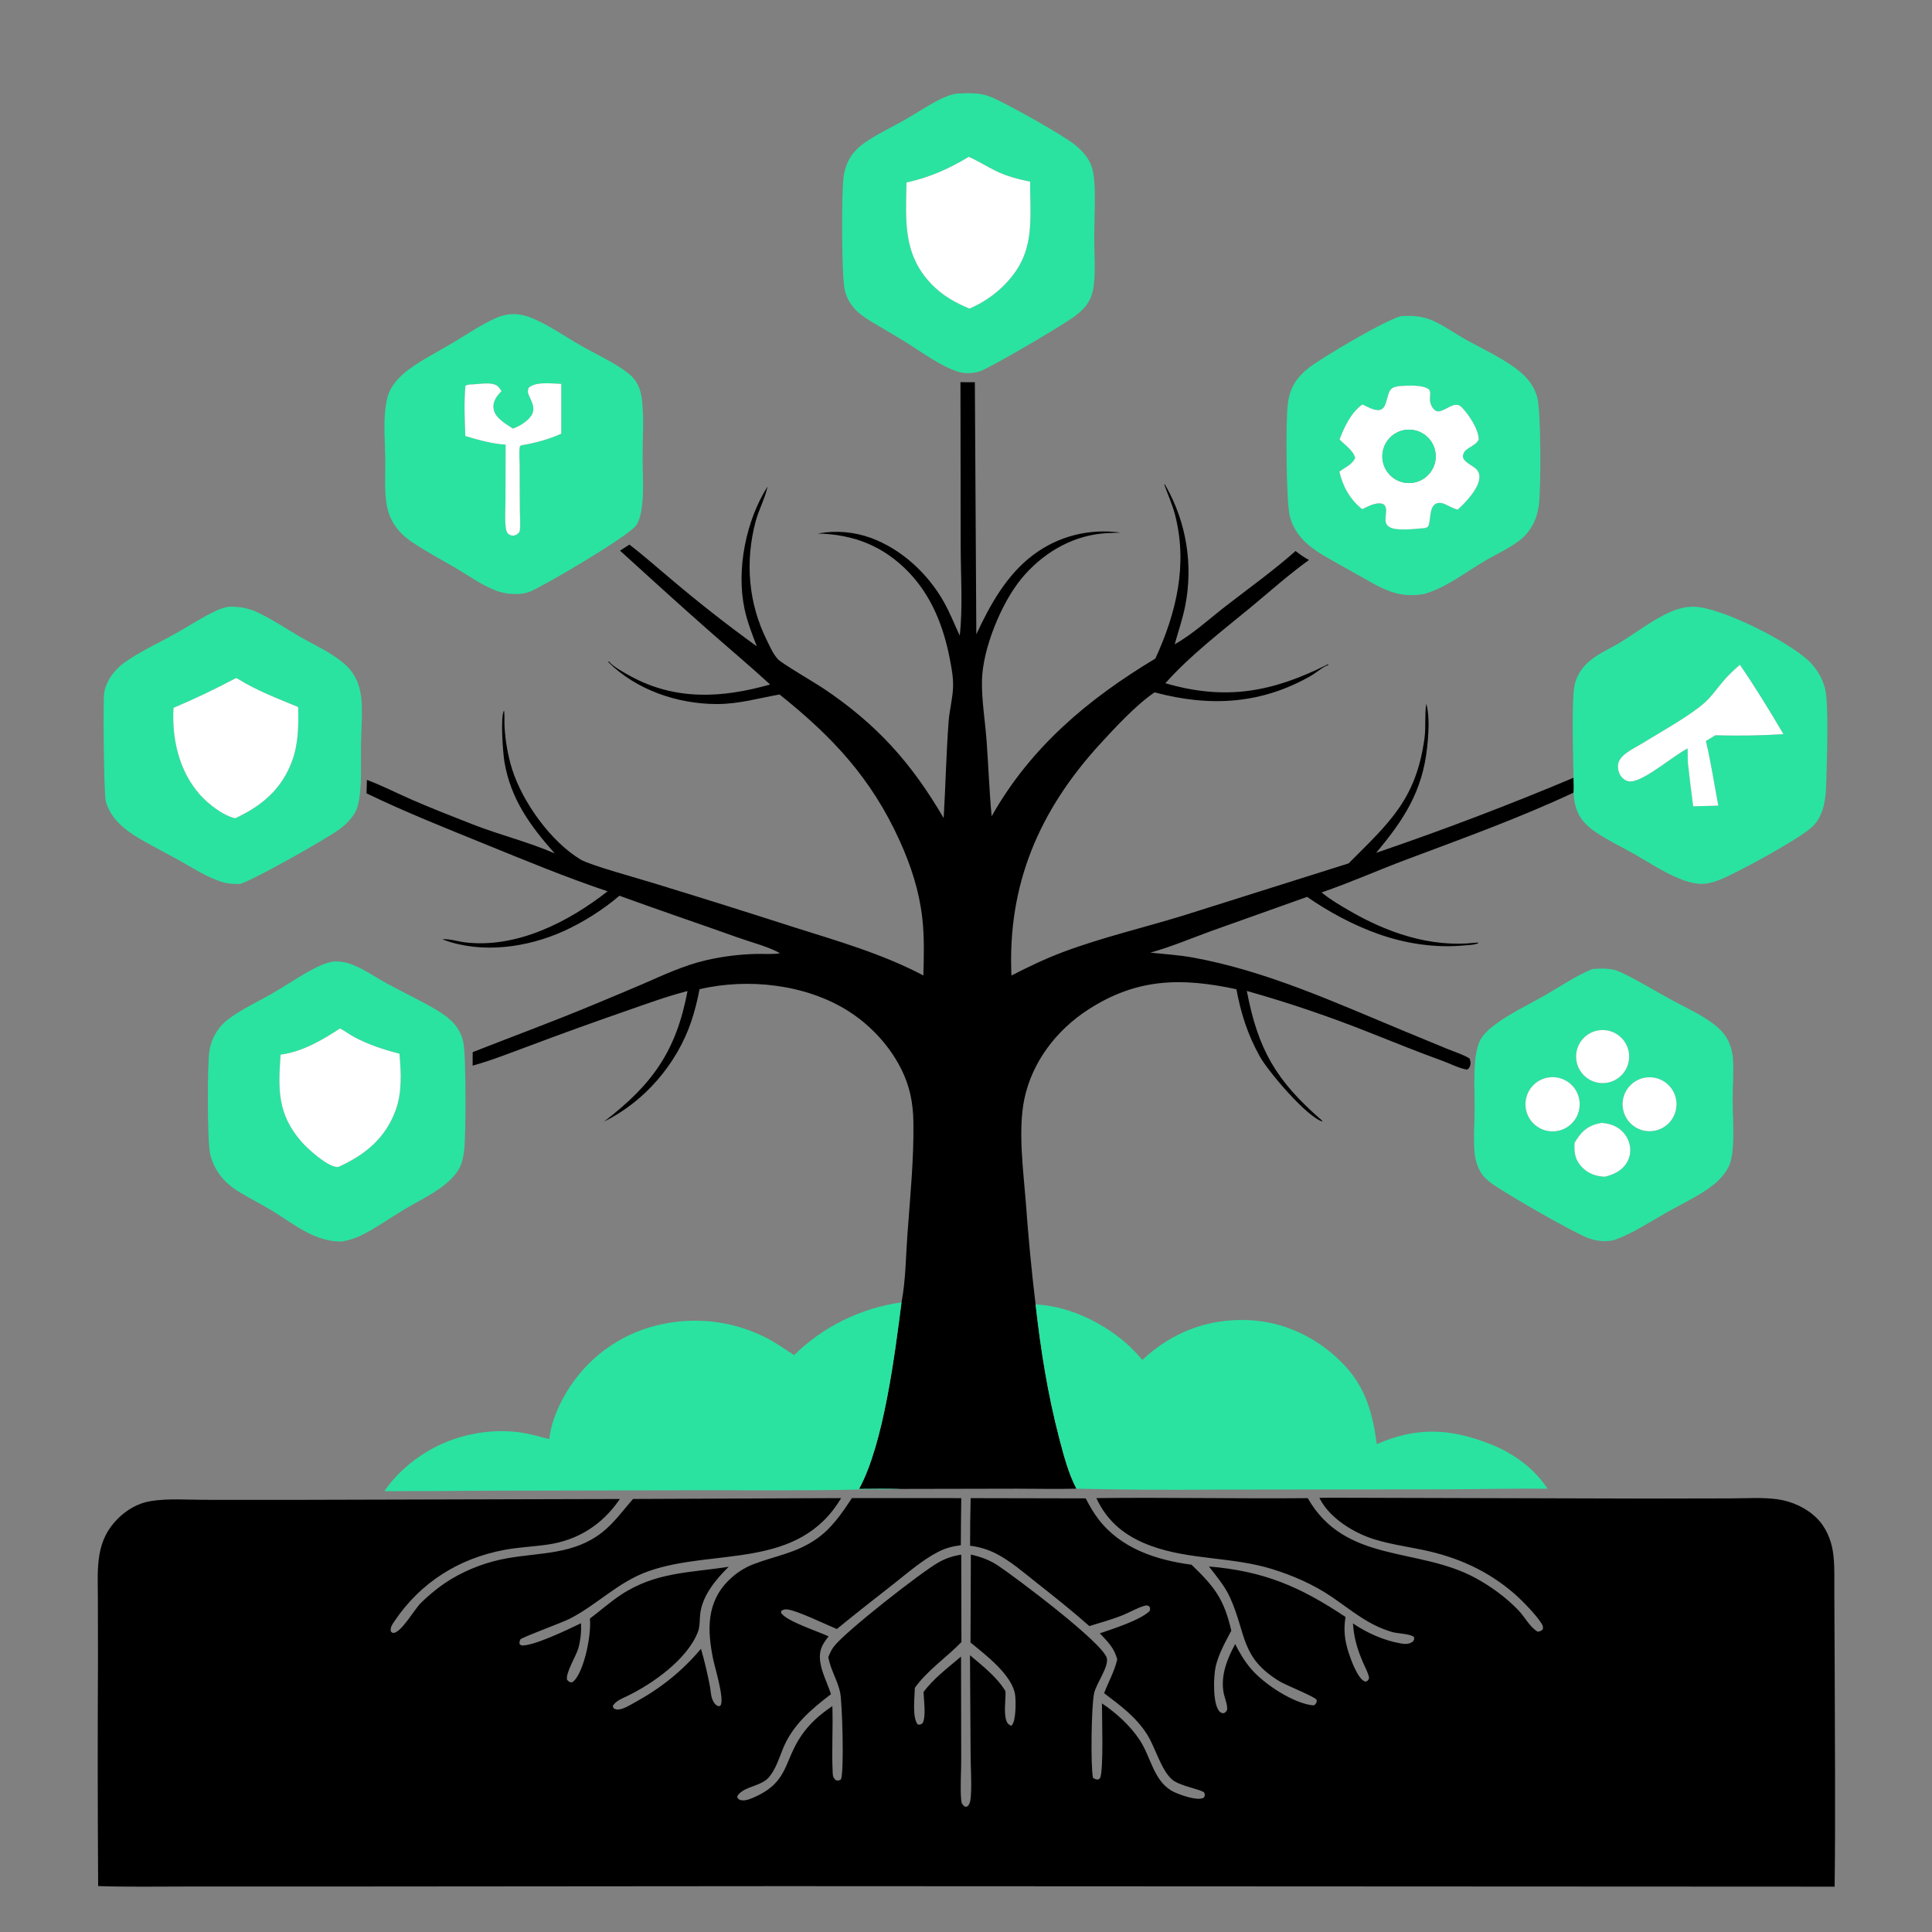 <svg width="180" height="180" viewBox="0 0 180 180" fill="none" xmlns="http://www.w3.org/2000/svg">
<rect x="0" y="0" width="180" height="180" fill="#808080" stroke="none"/>
<g clip-path="url(#clip0_40_1259)">
<path d="M91.262 34.614C90.562 34.788 89.947 34.842 89.246 34.626C87.627 34.127 85.775 32.734 84.311 31.832C83.247 31.176 82.158 30.562 81.09 29.912C79.922 29.201 79.034 28.407 78.706 27.029C78.395 25.72 78.394 17.822 78.603 16.43C78.702 15.771 78.913 15.132 79.279 14.572C79.585 14.104 79.985 13.716 80.436 13.389C81.618 12.534 83.019 11.895 84.289 11.173C85.399 10.542 86.468 9.803 87.612 9.239C88.085 9.006 88.557 8.825 89.077 8.725C90.115 8.676 91.166 8.604 92.158 8.973C93.539 9.485 99.032 12.581 100.157 13.498C100.755 13.985 101.342 14.608 101.635 15.33C101.818 15.779 101.907 16.304 101.944 16.788C102.077 18.505 101.953 20.303 101.947 22.028C101.942 23.463 102.069 24.987 101.925 26.411C101.876 26.901 101.774 27.38 101.574 27.832C101.279 28.497 100.728 29.005 100.161 29.442C99.11 30.253 92.385 34.197 91.262 34.614ZM90.254 14.611C88.436 15.721 86.544 16.554 84.454 17.003C84.39 20.542 84.105 23.674 86.772 26.459C87.79 27.524 88.971 28.193 90.321 28.75C92.431 27.869 94.47 26.082 95.355 23.946C96.262 21.757 95.951 19.246 95.979 16.928C94.858 16.69 93.801 16.431 92.766 15.92C91.922 15.504 91.113 14.991 90.254 14.611Z" fill="#2AE3A1"/>
<path d="M84.455 17.003C86.544 16.554 88.437 15.721 90.255 14.611C91.114 14.991 91.922 15.504 92.766 15.921C93.802 16.431 94.858 16.69 95.979 16.928C95.952 19.246 96.262 21.757 95.355 23.946C94.471 26.082 92.431 27.869 90.322 28.75C88.972 28.193 87.791 27.524 86.772 26.459C84.106 23.674 84.391 20.542 84.455 17.003Z" fill="white"/>
<path d="M48.345 55.337C47.613 55.365 46.935 55.291 46.243 55.036C44.928 54.552 43.695 53.651 42.489 52.941C41.093 52.12 39.607 51.346 38.277 50.425C37.109 49.616 36.292 48.508 36.037 47.087C35.792 45.725 35.911 44.202 35.895 42.816C35.876 41.154 35.696 39.312 35.962 37.668C36.069 37.004 36.25 36.414 36.644 35.86C37.005 35.355 37.441 34.909 37.937 34.535C39.195 33.576 40.692 32.824 42.055 32.017C43.433 31.202 44.856 30.214 46.324 29.579C46.684 29.424 47.044 29.353 47.428 29.288C48.093 29.221 48.716 29.314 49.341 29.552C50.997 30.182 52.606 31.337 54.147 32.216C55.584 33.035 57.265 33.779 58.558 34.8C59.436 35.494 59.727 36.375 59.834 37.452C59.999 39.132 59.872 40.923 59.87 42.613C59.869 44.071 59.998 45.663 59.818 47.106C59.743 47.696 59.6 48.563 59.208 49.02C58.276 50.107 50.954 54.438 49.385 55.117C49.044 55.265 48.711 55.303 48.345 55.337ZM44.126 35.807C43.87 35.822 43.578 35.799 43.361 35.95C43.224 37.455 43.291 39.113 43.355 40.625C44.527 40.976 45.888 41.357 47.109 41.427L47.094 46.589C47.092 47.449 47.013 48.377 47.13 49.227C47.159 49.438 47.216 49.568 47.341 49.738C47.539 49.854 47.653 49.935 47.898 49.893C48.12 49.854 48.265 49.718 48.403 49.555C48.522 48.989 48.443 48.324 48.437 47.741C48.423 46.334 48.418 44.927 48.42 43.52C48.418 42.883 48.343 42.209 48.436 41.579C48.59 41.481 48.521 41.499 48.625 41.481C49.855 41.269 51.154 40.929 52.291 40.407L52.291 35.765C51.432 35.743 49.925 35.521 49.256 36.125C49.13 36.454 49.17 36.602 49.312 36.918C49.539 37.422 49.825 37.911 49.623 38.478C49.414 39.066 48.622 39.574 48.076 39.816C47.976 39.86 47.877 39.892 47.773 39.924C47.12 39.49 46.167 38.98 45.995 38.138C45.91 37.724 46.051 37.286 46.289 36.947C46.417 36.764 46.571 36.601 46.725 36.44C46.478 36.062 46.346 35.86 45.882 35.768C45.369 35.667 44.652 35.771 44.126 35.807Z" fill="#2AE3A1"/>
<path d="M132.673 55.343C130.818 55.657 129.54 55.249 127.916 54.353L124.771 52.585C122.79 51.465 120.849 50.513 120.181 48.15C119.818 46.867 119.788 39.185 119.971 37.704C120.055 37.027 120.225 36.372 120.571 35.778C120.911 35.194 121.381 34.706 121.911 34.291C123.183 33.296 129.01 29.856 130.518 29.455C131.762 29.368 132.767 29.481 133.888 30.058C134.777 30.517 135.614 31.095 136.485 31.591C138.22 32.58 140.533 33.586 141.969 34.954C142.548 35.505 142.964 36.161 143.199 36.927C143.592 38.203 143.579 45.591 143.364 47.12C143.275 47.749 143.091 48.371 142.786 48.929C142.493 49.46 142.099 49.928 141.626 50.307C140.669 51.071 139.491 51.581 138.437 52.197C136.574 53.286 134.764 54.748 132.673 55.343ZM130.362 35.971C130.024 36.032 129.729 36.06 129.518 36.366C129.173 36.864 129.228 38.058 128.553 38.193C128.049 38.294 127.381 37.89 126.936 37.681C125.88 38.428 125.249 39.765 124.802 40.944C125.242 41.401 126.189 42.069 126.254 42.691C125.952 43.302 125.315 43.553 124.789 43.938C125.087 45.295 125.801 46.579 126.915 47.437C127.436 47.193 128.172 46.775 128.767 46.929C128.963 46.981 129.048 47.097 129.104 47.287C129.27 47.84 128.806 48.635 129.377 49.056C130.032 49.538 131.925 49.252 132.744 49.202C132.889 49.145 133.017 49.147 133.08 48.994C133.316 48.423 133.149 47.246 133.785 46.926C134.097 46.77 134.438 46.885 134.732 47.02C135.098 47.189 135.407 47.38 135.806 47.482C136.556 46.824 137.798 45.495 137.838 44.458C137.848 44.172 137.745 43.918 137.549 43.712C137.214 43.362 136.258 43.026 136.303 42.476C136.329 42.162 136.532 41.948 136.778 41.783C137.153 41.533 137.552 41.375 137.767 40.961C137.783 40.031 136.838 38.606 136.195 37.956C136.025 37.784 135.869 37.708 135.622 37.715C135.064 37.731 134.192 38.594 133.724 38.243C133.4 37.999 133.232 37.603 133.223 37.209C133.216 36.899 133.319 36.593 133.163 36.309C132.584 35.807 131.1 35.929 130.362 35.971Z" fill="#2AE3A1"/>
<path d="M128.208 79.459C134.419 77.341 140.555 75.007 146.605 72.462C146.613 72.916 146.655 73.397 146.608 73.847C141.521 76.229 136.236 78.129 130.984 80.101C128.358 81.087 125.784 82.236 123.131 83.146L123.23 83.226C123.983 83.837 124.843 84.336 125.679 84.824C129.207 86.882 133.25 88.29 137.39 87.838C137.557 87.819 137.7 87.805 137.869 87.825L137.651 87.828L137.738 87.868C137.366 88.047 136.845 88.043 136.438 88.082C133.765 88.338 131.018 87.929 128.49 87.044C126.143 86.224 123.821 84.976 121.777 83.56L112.899 86.723C111.014 87.408 109.112 88.215 107.181 88.755C108.496 88.893 109.853 88.978 111.153 89.215C118.025 90.465 124.465 93.432 130.882 96.088L134.92 97.755C135.574 98.023 136.313 98.24 136.909 98.613C137.018 98.86 137.042 99.121 136.934 99.375C136.86 99.549 136.824 99.573 136.665 99.653C135.873 99.512 135.151 99.111 134.399 98.839C132.162 98.028 129.959 97.139 127.747 96.26C123.958 94.745 120.091 93.431 116.163 92.323C117.215 97.812 118.886 100.67 123.109 104.344C123.188 104.414 123.161 104.387 123.215 104.493C121.763 104.08 118.152 99.831 117.367 98.416C116.233 96.375 115.623 94.448 115.192 92.166C110.073 91.064 105.922 91.122 101.369 94.072C98.435 95.973 96.171 98.919 95.441 102.371C94.828 105.272 95.341 109.059 95.575 112.034C95.801 115.207 96.104 118.375 96.483 121.534C96.963 125.775 97.605 129.851 98.684 133.989C99.091 135.546 99.537 137.269 100.287 138.696C98.451 138.745 96.602 138.697 94.764 138.698L83.945 138.719C82.642 138.701 81.339 138.702 80.036 138.721C82.328 134.544 83.373 126.165 83.991 121.342C84.38 119.327 84.392 117.118 84.539 115.068C84.788 111.585 85.157 107.986 85.098 104.495C85.084 103.661 85.001 102.806 84.822 101.99C84.127 98.827 81.736 95.898 79.032 94.195C75.051 91.687 69.701 91.112 65.174 92.16C64.985 93.183 64.726 94.192 64.4 95.179C63.053 99.142 60.031 102.654 56.267 104.501C60.775 101.048 62.994 97.955 64.055 92.332C62.139 92.825 60.275 93.508 58.409 94.16C55.334 95.225 52.273 96.33 49.227 97.477C47.508 98.106 45.803 98.8 44.035 99.282L44.039 98.025C47.851 96.528 51.705 95.11 55.482 93.529C56.937 92.927 58.389 92.317 59.837 91.699C61.814 90.84 63.677 89.955 65.795 89.459C67.314 89.111 68.865 88.915 70.424 88.876C71.157 88.855 71.942 88.931 72.664 88.816C71.794 88.263 69.881 87.753 68.825 87.375C65.126 86.052 61.403 84.802 57.713 83.455C56.142 84.781 54.397 85.888 52.528 86.746C49.109 88.291 44.881 88.883 41.292 87.545L41.37 87.475L41.195 87.517C41.796 87.434 42.675 87.718 43.29 87.794C48.11 88.386 52.934 85.92 56.608 83.042C52.735 81.745 48.943 80.171 45.16 78.632C41.452 77.124 37.755 75.657 34.147 73.913L34.184 72.663C35.568 73.168 36.92 73.873 38.273 74.464C40.184 75.299 42.135 76.06 44.076 76.819C46.577 77.796 49.224 78.436 51.679 79.509C49.392 76.928 47.586 74.461 46.994 70.969C46.872 70.249 46.59 66.715 46.964 66.189C47.027 66.694 46.979 67.226 47.009 67.738C47.085 69.047 47.321 70.416 47.715 71.667C48.683 74.738 51.321 78.412 54.094 80.082C54.974 80.612 59.538 81.859 60.91 82.286C65.267 83.62 69.614 84.985 73.951 86.381C78.067 87.681 82.194 88.861 86.027 90.88C86.078 89.107 86.128 87.3 85.928 85.535C85.643 83.013 84.87 80.643 83.826 78.341C81.172 72.492 77.574 68.656 72.63 64.704C70.638 65.053 68.849 65.596 66.79 65.594C63.121 65.591 59.276 64.286 56.645 61.657L56.693 61.666L56.727 61.618C57.058 62.073 58.145 62.666 58.65 62.946C62.869 65.287 67.242 65.055 71.753 63.772C69.825 62.011 67.818 60.32 65.859 58.593C63.138 56.195 60.448 53.743 57.765 51.302L58.64 50.74C60.023 51.795 61.337 52.975 62.676 54.089C65.208 56.231 67.821 58.275 70.51 60.217C70.075 59.09 69.624 57.932 69.37 56.749C68.581 53.082 69.497 48.49 71.517 45.322C71.278 46.435 70.689 47.486 70.394 48.603C69.408 52.339 69.722 56.178 71.439 59.643C71.743 60.254 72.022 60.934 72.495 61.436C72.848 61.811 75.964 63.637 76.657 64.1C81.657 67.443 84.898 71.044 87.92 76.221C88.095 73.222 88.158 70.206 88.381 67.213C88.461 66.14 88.762 65.074 88.796 63.999C88.824 63.122 88.652 62.209 88.485 61.352C87.903 58.365 86.808 55.554 84.677 53.327C82.328 50.874 79.534 49.777 76.176 49.708C76.214 49.702 76.251 49.696 76.289 49.689C77.917 49.405 79.591 49.553 81.144 50.117C83.996 51.163 86.447 53.44 87.93 56.07C88.498 57.078 88.926 58.171 89.415 59.22C89.714 56.679 89.509 53.571 89.505 50.961L89.484 35.603C89.93 35.621 90.378 35.61 90.825 35.609L90.962 59.097C92.237 56.363 93.761 53.6 96.208 51.741C98.582 49.937 101.469 49.223 104.409 49.62C103.836 49.65 103.258 49.65 102.686 49.706C99.697 49.997 97.044 51.632 95.159 53.916C93.296 56.173 91.539 60.455 91.487 63.419C91.454 65.277 91.787 67.205 91.922 69.064C92.091 71.39 92.171 73.729 92.389 76.049C96.019 69.613 101.377 65.119 107.643 61.357C109.6 57.085 110.679 52.608 109.472 47.949C109.22 46.978 108.802 46.079 108.469 45.136L108.528 45.133L108.638 45.325C110.544 48.705 111.176 52.656 110.42 56.462C110.184 57.667 109.769 58.847 109.443 60.031C111.13 59.079 112.696 57.638 114.228 56.45C116.389 54.774 118.662 53.151 120.706 51.336C121.108 51.662 121.504 51.923 121.957 52.172C120.06 53.534 118.322 55.1 116.524 56.586C113.832 58.81 110.896 61.042 108.575 63.655C114.213 65.3 118.56 64.479 123.718 61.891L123.774 61.973C123.458 61.975 122.551 62.724 122.228 62.911C117.537 65.627 112.721 65.885 107.574 64.505C105.9 65.62 103.865 67.813 102.481 69.327C96.833 75.505 93.851 82.397 94.234 90.885C95.813 90.075 97.426 89.304 99.09 88.682C102.68 87.34 106.472 86.451 110.137 85.332L125.648 80.439C129.452 76.625 131.922 74.502 132.713 68.809C132.862 67.736 132.716 66.627 132.883 65.57C132.978 65.905 133.031 66.243 133.059 66.59C133.142 67.613 133.07 68.653 132.959 69.672C132.515 73.746 130.775 76.401 128.208 79.459Z" fill="black"/>
<path d="M43.355 40.625C43.291 39.112 43.224 37.455 43.361 35.95C43.578 35.799 43.87 35.822 44.126 35.807C44.652 35.77 45.368 35.667 45.882 35.768C46.346 35.86 46.478 36.062 46.725 36.44C46.571 36.601 46.417 36.764 46.289 36.947C46.051 37.286 45.91 37.724 45.995 38.138C46.167 38.98 47.12 39.49 47.773 39.924C47.877 39.892 47.976 39.86 48.076 39.816C48.622 39.574 49.414 39.065 49.623 38.478C49.825 37.911 49.538 37.422 49.312 36.918C49.17 36.602 49.13 36.454 49.256 36.125C49.925 35.521 51.432 35.743 52.291 35.765L52.291 40.407C51.154 40.929 49.855 41.269 48.625 41.481C48.521 41.499 48.59 41.481 48.435 41.579C48.343 42.209 48.418 42.883 48.419 43.52C48.417 44.927 48.423 46.334 48.437 47.74C48.442 48.324 48.522 48.988 48.403 49.555C48.264 49.718 48.12 49.854 47.898 49.892C47.653 49.935 47.539 49.854 47.34 49.738C47.215 49.568 47.159 49.438 47.13 49.226C47.013 48.377 47.092 47.449 47.094 46.589L47.109 41.427C45.888 41.357 44.527 40.976 43.355 40.625Z" fill="white"/>
<path d="M126.936 37.681C127.381 37.89 128.049 38.294 128.553 38.193C129.228 38.058 129.173 36.864 129.518 36.366C129.729 36.06 130.024 36.032 130.362 35.971C131.1 35.929 132.584 35.807 133.163 36.309C133.319 36.593 133.216 36.899 133.223 37.209C133.232 37.603 133.4 37.999 133.724 38.243C134.192 38.594 135.064 37.731 135.622 37.715C135.869 37.708 136.025 37.784 136.195 37.956C136.837 38.606 137.783 40.031 137.767 40.961C137.552 41.375 137.153 41.533 136.778 41.783C136.532 41.948 136.329 42.162 136.303 42.476C136.258 43.026 137.214 43.362 137.549 43.712C137.745 43.918 137.848 44.172 137.838 44.458C137.798 45.495 136.556 46.824 135.806 47.482C135.407 47.38 135.098 47.189 134.732 47.02C134.438 46.885 134.097 46.77 133.785 46.926C133.149 47.246 133.316 48.423 133.08 48.994C133.017 49.147 132.889 49.145 132.744 49.202C131.925 49.252 130.032 49.538 129.377 49.056C128.806 48.635 129.27 47.84 129.104 47.287C129.048 47.097 128.963 46.981 128.767 46.929C128.172 46.775 127.436 47.193 126.915 47.437C125.801 46.579 125.087 45.295 124.789 43.938C125.315 43.553 125.952 43.302 126.254 42.691C126.189 42.069 125.242 41.401 124.802 40.944C125.249 39.765 125.88 38.428 126.936 37.681ZM130.993 40.045C129.634 40.201 128.656 41.425 128.803 42.785C128.951 44.145 130.168 45.131 131.529 44.992C132.902 44.851 133.898 43.62 133.749 42.249C133.601 40.877 132.364 39.888 130.993 40.045Z" fill="white"/>
<path d="M131.529 44.992C130.169 45.131 128.951 44.145 128.803 42.785C128.656 41.425 129.634 40.201 130.993 40.045C132.364 39.888 133.601 40.877 133.75 42.249C133.898 43.62 132.902 44.851 131.529 44.992Z" fill="#2AE3A1"/>
<path d="M22.361 82.353C21.738 82.369 21.185 82.336 20.587 82.143C19.215 81.701 17.902 80.825 16.642 80.128C15.432 79.458 14.193 78.829 12.999 78.133C11.618 77.328 10.243 76.218 9.846 74.59C9.684 73.928 9.589 65.399 9.703 64.597C9.779 64.059 9.963 63.599 10.256 63.142C10.593 62.616 11.023 62.156 11.525 61.784C12.969 60.73 14.699 59.951 16.26 59.078C17.556 58.354 18.823 57.515 20.165 56.885C20.518 56.719 20.865 56.616 21.246 56.534C22.273 56.483 23.213 56.664 24.136 57.118C25.424 57.752 26.659 58.573 27.9 59.295C29.302 60.111 31.009 60.852 32.195 61.948C32.758 62.462 33.177 63.114 33.41 63.84C33.573 64.333 33.655 64.851 33.688 65.369C33.773 66.679 33.653 68.043 33.635 69.359C33.614 70.902 33.7 72.528 33.52 74.059C33.458 74.586 33.343 75.222 33.084 75.69C32.752 76.289 32.195 76.838 31.649 77.245C30.493 78.106 23.574 82.033 22.361 82.353ZM21.977 63.179C20.058 64.199 18.168 65.101 16.165 65.948C15.998 68.832 16.677 71.849 18.643 74.055C19.398 74.903 20.796 75.994 21.911 76.237C24.398 75.084 26.258 73.517 27.219 70.878C27.811 69.255 27.818 67.58 27.777 65.874C25.887 65.085 23.933 64.354 22.192 63.267C22.065 63.187 22.12 63.212 21.977 63.179Z" fill="#2AE3A1"/>
<path d="M146.605 72.462C146.571 70.756 146.392 65.054 146.722 63.729C146.902 63.028 147.268 62.388 147.782 61.878C148.682 60.967 149.946 60.479 151.024 59.811C152.545 58.869 154.069 57.678 155.715 56.976C156.377 56.694 157.071 56.522 157.794 56.528C160.323 56.547 166.904 59.892 168.663 61.719C169.319 62.401 169.793 63.214 170.03 64.132C170.407 65.592 170.195 71.198 170.146 72.999C170.107 74.455 169.931 76.02 168.811 77.062C167.64 78.153 161.885 81.314 160.206 81.973C159.628 82.2 158.999 82.383 158.374 82.342C157.693 82.297 157.025 82.1 156.399 81.838C154.937 81.228 153.599 80.331 152.226 79.552C151.049 78.884 149.777 78.288 148.662 77.525C148.253 77.245 147.864 76.929 147.543 76.55C146.869 75.757 146.657 74.861 146.608 73.847C146.655 73.397 146.613 72.916 146.605 72.462ZM162.103 61.935C161.539 62.426 161.012 62.919 160.527 63.49C159.98 64.133 159.465 64.885 158.837 65.45C157.443 66.704 154.569 68.288 152.893 69.325C152.162 69.777 150.793 70.347 150.742 71.32C150.721 71.731 150.854 72.154 151.136 72.458C151.333 72.669 151.607 72.803 151.898 72.806C153.137 72.819 155.917 70.393 157.229 69.731L157.25 71.017C157.4 72.388 157.566 73.757 157.749 75.124L160.092 75.059C159.71 73.063 159.406 71.015 158.936 69.04L159.81 68.503C161.927 68.565 164.046 68.53 166.16 68.398C164.877 66.217 163.535 64.022 162.103 61.935Z" fill="#2AE3A1"/>
<path d="M157.228 69.731C155.916 70.393 153.137 72.819 151.898 72.806C151.607 72.803 151.333 72.669 151.136 72.458C150.853 72.154 150.721 71.731 150.742 71.32C150.793 70.347 152.162 69.777 152.892 69.325C154.568 68.288 157.443 66.704 158.837 65.45C159.464 64.885 159.98 64.133 160.527 63.49C161.011 62.919 161.538 62.426 162.102 61.935C163.534 64.022 164.877 66.217 166.16 68.398C164.046 68.53 161.927 68.565 159.81 68.503L158.936 69.04C159.406 71.015 159.71 73.063 160.092 75.059L157.749 75.124C157.566 73.757 157.399 72.388 157.25 71.018L157.228 69.731Z" fill="white"/>
<path d="M16.165 65.948C18.168 65.101 20.058 64.199 21.977 63.179C22.12 63.212 22.065 63.187 22.192 63.266C23.933 64.354 25.887 65.085 27.777 65.874C27.818 67.58 27.811 69.255 27.219 70.878C26.258 73.517 24.398 75.084 21.911 76.237C20.796 75.994 19.398 74.903 18.643 74.055C16.677 71.849 15.998 68.832 16.165 65.948Z" fill="white"/>
<path d="M31.882 115.666C29.298 115.73 27.386 114.028 25.284 112.76C24.268 112.147 23.2 111.617 22.189 110.994C20.864 110.178 19.928 109.014 19.575 107.484C19.305 106.312 19.309 99.121 19.509 97.906C19.614 97.267 19.834 96.69 20.179 96.143C20.475 95.671 20.857 95.259 21.305 94.929C22.58 93.978 24.082 93.302 25.457 92.504C26.827 91.709 28.164 90.775 29.584 90.075C30.05 89.845 30.508 89.695 31.014 89.583C31.641 89.553 32.144 89.62 32.732 89.839C33.89 90.27 34.958 91.034 36.041 91.627C37.641 92.502 39.321 93.274 40.877 94.224C42.013 94.918 42.877 95.748 43.169 97.105C43.43 98.321 43.417 105.889 43.241 107.227C43.155 107.882 43.021 108.533 42.649 109.088C42.276 109.643 41.795 110.11 41.264 110.512C40.15 111.354 38.799 111.998 37.598 112.72C36.266 113.52 34.936 114.485 33.535 115.151C32.989 115.41 32.472 115.552 31.882 115.666ZM31.677 95.822C30.014 96.907 28.148 98.004 26.142 98.258C25.916 101.446 25.835 103.764 28.052 106.33C28.663 107.037 30.409 108.611 31.337 108.72C31.461 108.735 31.474 108.724 31.579 108.699C34.015 107.591 35.897 106.045 36.849 103.475C37.469 101.797 37.375 99.925 37.215 98.171C35.747 97.791 34.365 97.345 33.018 96.629C32.56 96.386 32.134 96.05 31.677 95.822Z" fill="#2AE3A1"/>
<path d="M150.365 115.543C149.543 115.708 148.789 115.644 148.002 115.362C146.661 114.882 139.886 111 138.779 110.113C138.312 109.739 138.003 109.388 137.76 108.839C137.561 108.399 137.436 107.93 137.389 107.45C137.26 106.136 137.381 104.749 137.389 103.427C137.398 101.895 137.292 100.323 137.44 98.8C137.496 98.223 137.609 97.599 137.837 97.063C138.102 96.441 138.722 95.887 139.257 95.483C140.652 94.429 142.336 93.646 143.854 92.779C145.331 91.937 146.796 90.916 148.372 90.279C149.347 90.221 150.148 90.169 151.055 90.604C152.568 91.33 154.03 92.218 155.501 93.031C156.964 93.84 158.718 94.591 159.984 95.677C160.579 96.188 160.975 96.733 161.226 97.483C161.364 97.895 161.437 98.321 161.462 98.754C161.534 99.985 161.426 101.258 161.431 102.495C161.436 104.032 161.569 105.659 161.419 107.185C161.369 107.7 161.266 108.285 161.028 108.747C160.706 109.375 160.187 109.951 159.636 110.387C158.379 111.385 156.778 112.117 155.377 112.903C153.765 113.808 152.109 114.932 150.365 115.543ZM148.948 95.993C147.753 96.172 146.862 97.187 146.84 98.395C146.827 99.114 147.129 99.804 147.666 100.283C148.203 100.763 148.923 100.984 149.636 100.89C150.998 100.71 151.952 99.454 151.761 98.094C151.569 96.734 150.306 95.791 148.948 95.993ZM144.078 100.421C142.714 100.738 141.868 102.105 142.193 103.467C142.517 104.83 143.888 105.668 145.249 105.337C146.6 105.008 147.431 103.649 147.109 102.297C146.787 100.944 145.433 100.106 144.078 100.421ZM153.41 100.381C152.034 100.531 151.039 101.767 151.185 103.143C151.33 104.52 152.562 105.52 153.94 105.379C155.324 105.238 156.33 103.998 156.184 102.614C156.037 101.23 154.794 100.229 153.41 100.381ZM149.231 104.617C148.337 104.76 147.663 105.099 147.116 105.843C146.966 106.046 146.831 106.26 146.696 106.474C146.65 107.372 146.723 108.033 147.376 108.728C147.953 109.342 148.69 109.592 149.511 109.635C150.346 109.429 151.108 109.081 151.57 108.313C151.894 107.774 151.968 107.14 151.802 106.535C151.621 105.875 151.18 105.317 150.58 104.989C150.147 104.747 149.72 104.665 149.231 104.617Z" fill="#2AE3A1"/>
<path d="M26.142 98.258C28.148 98.004 30.013 96.907 31.676 95.822C32.134 96.05 32.56 96.386 33.018 96.629C34.365 97.345 35.746 97.791 37.215 98.171C37.375 99.925 37.469 101.797 36.848 103.474C35.897 106.045 34.015 107.591 31.578 108.699C31.474 108.724 31.461 108.735 31.337 108.72C30.409 108.611 28.662 107.037 28.051 106.329C25.834 103.764 25.916 101.446 26.142 98.258Z" fill="white"/>
<path d="M146.841 98.395C146.862 97.187 147.753 96.172 148.948 95.993C150.306 95.791 151.57 96.734 151.761 98.094C151.952 99.454 150.998 100.71 149.637 100.89C148.923 100.984 148.204 100.763 147.667 100.283C147.129 99.804 146.828 99.114 146.841 98.395Z" fill="white"/>
<path d="M145.249 105.337C143.888 105.668 142.517 104.83 142.193 103.467C141.868 102.105 142.714 100.738 144.078 100.421C145.433 100.106 146.787 100.944 147.109 102.297C147.431 103.649 146.6 105.008 145.249 105.337Z" fill="white"/>
<path d="M153.94 105.38C152.563 105.52 151.331 104.52 151.185 103.144C151.039 101.767 152.035 100.531 153.411 100.381C154.794 100.229 156.038 101.231 156.184 102.614C156.331 103.998 155.325 105.238 153.94 105.38Z" fill="white"/>
<path d="M146.697 106.474C146.831 106.261 146.966 106.046 147.116 105.843C147.664 105.099 148.337 104.76 149.232 104.617C149.721 104.665 150.147 104.747 150.581 104.989C151.181 105.317 151.622 105.875 151.803 106.535C151.968 107.14 151.895 107.774 151.57 108.313C151.109 109.081 150.346 109.429 149.512 109.635C148.691 109.592 147.953 109.342 147.376 108.728C146.724 108.033 146.651 107.372 146.697 106.474Z" fill="white"/>
<path d="M73.981 126.257C76.703 123.585 80.213 121.862 83.991 121.342C83.373 126.165 82.328 134.544 80.036 138.721C81.339 138.702 82.642 138.701 83.946 138.719C82.784 138.782 81.601 138.74 80.435 138.769C75.097 138.903 69.756 138.833 64.417 138.844L45.139 138.887C42.032 138.916 38.925 138.93 35.818 138.927C36.822 137.425 38.297 136.128 39.844 135.209C42.337 133.725 45.484 133.06 48.364 133.443C49.314 133.569 50.253 133.842 51.18 134.078C51.356 132.391 52.152 130.646 53.076 129.239C55.081 126.165 58.245 124.035 61.848 123.336C65.095 122.677 68.47 123.142 71.418 124.655C72.309 125.117 73.144 125.704 73.981 126.257Z" fill="#2AE3A1"/>
<path d="M96.483 121.534C99.855 121.666 103.616 123.621 105.887 126.088C106.072 126.29 106.254 126.495 106.432 126.702C109.134 124.156 112.459 122.862 116.177 122.985C119.712 123.103 122.973 124.716 125.362 127.31C127.259 129.37 127.925 131.843 128.269 134.549C131.957 132.934 135.071 133.057 138.828 134.536C140.963 135.376 142.915 136.769 144.182 138.701C140.918 138.674 137.656 138.748 134.392 138.759L112.977 138.785C108.747 138.825 104.516 138.795 100.287 138.696C99.537 137.269 99.091 135.546 98.684 133.989C97.605 129.851 96.962 125.775 96.483 121.534Z" fill="#2AE3A1"/>
<path d="M58.982 139.656L68.893 139.615L78.366 139.576C74.366 146.309 66.555 144.233 60.444 146.377C57.579 147.382 55.713 149.462 53.085 150.811C52.327 151.2 48.791 152.476 48.48 152.739C48.402 152.952 48.372 152.991 48.425 153.207L48.62 153.306C49.77 153.344 52.997 151.779 54.136 151.231C54.166 152.017 54.094 152.781 53.89 153.541C53.707 154.226 52.651 155.912 52.836 156.51C53.035 156.696 53.031 156.739 53.299 156.742C53.388 156.681 53.466 156.627 53.536 156.546C54.48 155.468 55.114 152.224 54.957 150.799C55.928 150.072 56.831 149.262 57.844 148.59C61.065 146.456 64.258 146.538 67.89 145.972C66.718 147.128 65.473 148.599 65.244 150.295C65.168 150.853 65.23 151.496 65.028 152.024C64.05 154.587 60.822 156.862 58.437 158.017C58.016 158.221 57.251 158.519 57.089 158.982L57.177 159.156C57.319 159.241 57.396 159.273 57.567 159.271C58.069 159.266 58.703 158.853 59.135 158.617C61.544 157.301 63.537 155.717 65.309 153.616C65.635 154.718 65.907 155.917 66.131 157.047C66.209 157.444 66.212 157.874 66.345 158.257C66.413 158.454 66.521 158.669 66.677 158.81C66.835 158.954 66.87 158.953 67.071 158.951C67.091 158.927 67.115 158.906 67.132 158.88C67.513 158.307 66.6 155.357 66.438 154.56C65.889 151.862 65.808 149.272 67.917 147.213C68.566 146.569 69.34 146.066 70.193 145.735C72.255 144.947 74.145 144.708 76.042 143.399C77.483 142.404 78.421 141.01 79.372 139.573L89.559 139.577C89.537 141.039 89.524 142.501 89.519 143.963C88.759 144.068 88.123 144.217 87.435 144.569C85.907 145.35 84.545 146.563 83.196 147.619C81.443 148.993 79.689 150.356 77.969 151.772C76.903 151.335 74.4 150.116 73.441 149.96C73.171 149.916 73.004 149.936 72.781 150.091L72.774 150.272C73.26 151.041 76.221 151.995 77.2 152.454C76.99 152.714 76.791 152.993 76.635 153.289C75.893 154.702 76.994 156.467 77.421 157.844C75.555 159.263 73.817 160.741 72.925 162.97C72.567 163.866 72.28 164.798 71.662 165.557C70.957 166.424 69.384 166.416 68.759 167.24C68.668 167.36 68.7 167.389 68.713 167.525C68.836 167.629 68.872 167.684 69.036 167.718C69.489 167.813 70.044 167.552 70.447 167.364C73.49 165.94 73.02 164.084 74.682 161.669C75.459 160.541 76.421 159.716 77.549 158.957C77.619 160.993 77.48 163.039 77.576 165.073C77.592 165.432 77.595 165.604 77.87 165.855C78.107 165.91 78.114 165.898 78.338 165.797C78.67 165.246 78.468 158.589 78.276 157.689C78.041 156.585 77.402 155.593 77.188 154.479C77.182 154.448 77.177 154.417 77.172 154.386C77.309 154.047 77.451 153.723 77.672 153.428C78.725 152.021 85.849 146.462 87.426 145.573C88.124 145.18 88.767 144.968 89.557 144.844L89.574 152.99C88.171 154.431 86.414 155.608 85.235 157.249C85.22 158.124 84.974 159.944 85.484 160.647C85.723 160.714 85.72 160.682 85.942 160.563C86.309 159.997 86.063 158.322 86.041 157.648C86.97 156.375 88.349 155.36 89.538 154.339L89.553 163.88C89.559 165.123 89.445 166.462 89.551 167.692C89.577 167.99 89.639 168.111 89.861 168.306C89.99 168.317 90.059 168.361 90.163 168.265C90.401 168.046 90.429 167.63 90.451 167.326C90.542 166.094 90.434 164.783 90.43 163.544L90.371 154.215C91.534 155.204 92.889 156.246 93.678 157.567C93.711 158.356 93.498 159.587 93.763 160.32C93.862 160.595 93.957 160.659 94.21 160.785C94.226 160.775 94.244 160.767 94.257 160.754C94.668 160.351 94.647 158.53 94.585 157.977C94.373 156.101 91.819 154.177 90.419 153.029L90.452 144.833C91.382 145.049 92.19 145.333 92.99 145.866C94.517 146.881 102.898 153.151 103.129 154.522C103.269 155.345 102.155 156.836 101.944 157.718C101.674 158.845 101.602 164.522 101.831 165.634C102.023 165.77 102.081 165.775 102.318 165.803L102.495 165.656C102.838 164.845 102.657 159.898 102.667 158.699C104.013 159.605 105.293 160.767 106.192 162.127C107.275 163.764 107.5 166.13 109.479 167.002C110.045 167.252 111.526 167.79 112.102 167.509C112.235 167.444 112.217 167.365 112.254 167.234C112.232 167.159 112.238 167.069 112.188 167.009C111.943 166.714 109.875 166.399 109.192 165.789C108.154 164.863 107.648 162.816 106.871 161.59C105.832 159.95 104.39 158.908 102.868 157.752C103.264 156.699 103.834 155.722 104.087 154.618C103.84 153.564 103.192 152.935 102.469 152.175C103.699 151.75 106.212 150.963 107.109 150.096C107.166 149.879 107.17 149.871 107.085 149.665C106.9 149.575 106.866 149.544 106.658 149.601C105.98 149.785 105.283 150.205 104.624 150.472C103.611 150.882 102.536 151.177 101.491 151.497C99.894 150.081 98.232 148.762 96.557 147.441C95.367 146.503 94.161 145.444 92.808 144.751C92.024 144.351 91.25 144.125 90.38 144.01C90.379 142.533 90.397 141.056 90.433 139.579L101.153 139.601C101.503 140.279 101.878 140.939 102.345 141.546C104.442 144.275 107.724 145.345 111.013 145.782C113.151 147.839 114.036 148.964 114.718 151.928C114.161 152.981 113.535 154.093 113.263 155.263C113.056 156.152 112.979 158.67 113.573 159.398C113.73 159.59 113.788 159.59 114.016 159.619C114.316 159.458 114.366 159.305 114.319 158.968C114.253 158.495 114.046 158.045 113.977 157.572C113.748 156.004 114.351 154.514 115.079 153.174C115.498 154.008 115.946 154.761 116.552 155.476C117.742 156.881 120.539 158.741 122.394 158.89C122.599 158.781 122.59 158.734 122.683 158.517C122.664 158.453 122.67 158.375 122.626 158.324C122.392 158.047 119.847 157.016 119.242 156.663C115.545 154.423 116.154 152.286 114.597 148.835C114.121 147.779 113.338 146.858 112.635 145.946C117.762 146.377 121.106 147.815 125.361 150.649C125.16 151.819 125.28 152.827 125.644 153.96C125.852 154.608 126.478 156.359 127.127 156.644C127.247 156.696 127.288 156.647 127.4 156.604C127.449 156.525 127.53 156.458 127.546 156.367C127.592 156.107 127.069 155.081 126.957 154.817C126.44 153.595 126.144 152.573 126.05 151.249C127.36 152.137 128.934 152.845 130.5 153.113C130.961 153.191 131.256 153.206 131.644 152.934C131.755 152.74 131.781 152.738 131.738 152.522C131.409 152.211 130.22 152.2 129.718 152.057C129.131 151.884 128.561 151.659 128.014 151.383C126.625 150.677 125.392 149.673 124.109 148.798C122.392 147.628 120.459 146.783 118.477 146.173C114.787 145.037 110.81 145.345 107.203 144.013C104.898 143.161 103.189 141.831 102.146 139.575C108.708 139.495 115.275 139.644 121.838 139.579C125.335 145.686 132.088 144.108 137.441 147.004C138.915 147.802 140.341 148.843 141.498 150.06C142.1 150.693 142.501 151.566 143.263 152.022C143.507 151.983 143.546 151.967 143.737 151.812C143.76 151.62 143.777 151.546 143.681 151.368C143.254 150.584 141.824 149.122 141.117 148.506C138.624 146.334 135.764 145.061 132.539 144.396C131.058 144.09 129.548 143.87 128.098 143.432C126.186 142.855 123.926 141.479 122.981 139.663L122.923 139.551L124.058 139.539L153.152 139.618L161.237 139.603C162.674 139.6 164.222 139.486 165.646 139.689C166.982 139.88 168.353 140.519 169.306 141.482C170.102 142.286 170.587 143.419 170.763 144.53C170.957 145.76 170.887 147.101 170.9 148.346L170.932 155.163C170.942 162.03 171.02 168.909 170.928 175.775L72.921 175.729L31.123 175.762L17.584 175.762C14.774 175.763 11.953 175.813 9.145 175.723C9.098 168.717 9.093 161.71 9.128 154.704L9.119 148.968C9.117 147.592 9.03 146.157 9.272 144.798C9.505 143.493 10.029 142.445 10.964 141.504C11.794 140.669 12.861 140.047 14.03 139.855C15.64 139.591 17.422 139.735 19.052 139.735L27.868 139.737L57.749 139.659L57.687 139.751C56.086 142.06 53.858 143.481 51.082 143.897C49.731 144.099 48.363 144.144 47.017 144.395C42.759 145.188 39.213 147.41 36.78 151.001C36.566 151.318 36.337 151.601 36.412 151.996C36.505 152.072 36.545 152.149 36.673 152.136C37.408 152.067 38.624 149.92 39.205 149.351C40.071 148.503 41.003 147.749 42.039 147.119C43.653 146.156 45.43 145.497 47.282 145.175C50.398 144.629 53.451 144.844 56.101 142.767C57.212 141.896 58.049 140.705 58.982 139.656Z" fill="black"/>
</g>
<defs>
<clipPath id="clip0_40_1259">
<rect width="180" height="180" fill="white"/>
</clipPath>
</defs>
</svg>
